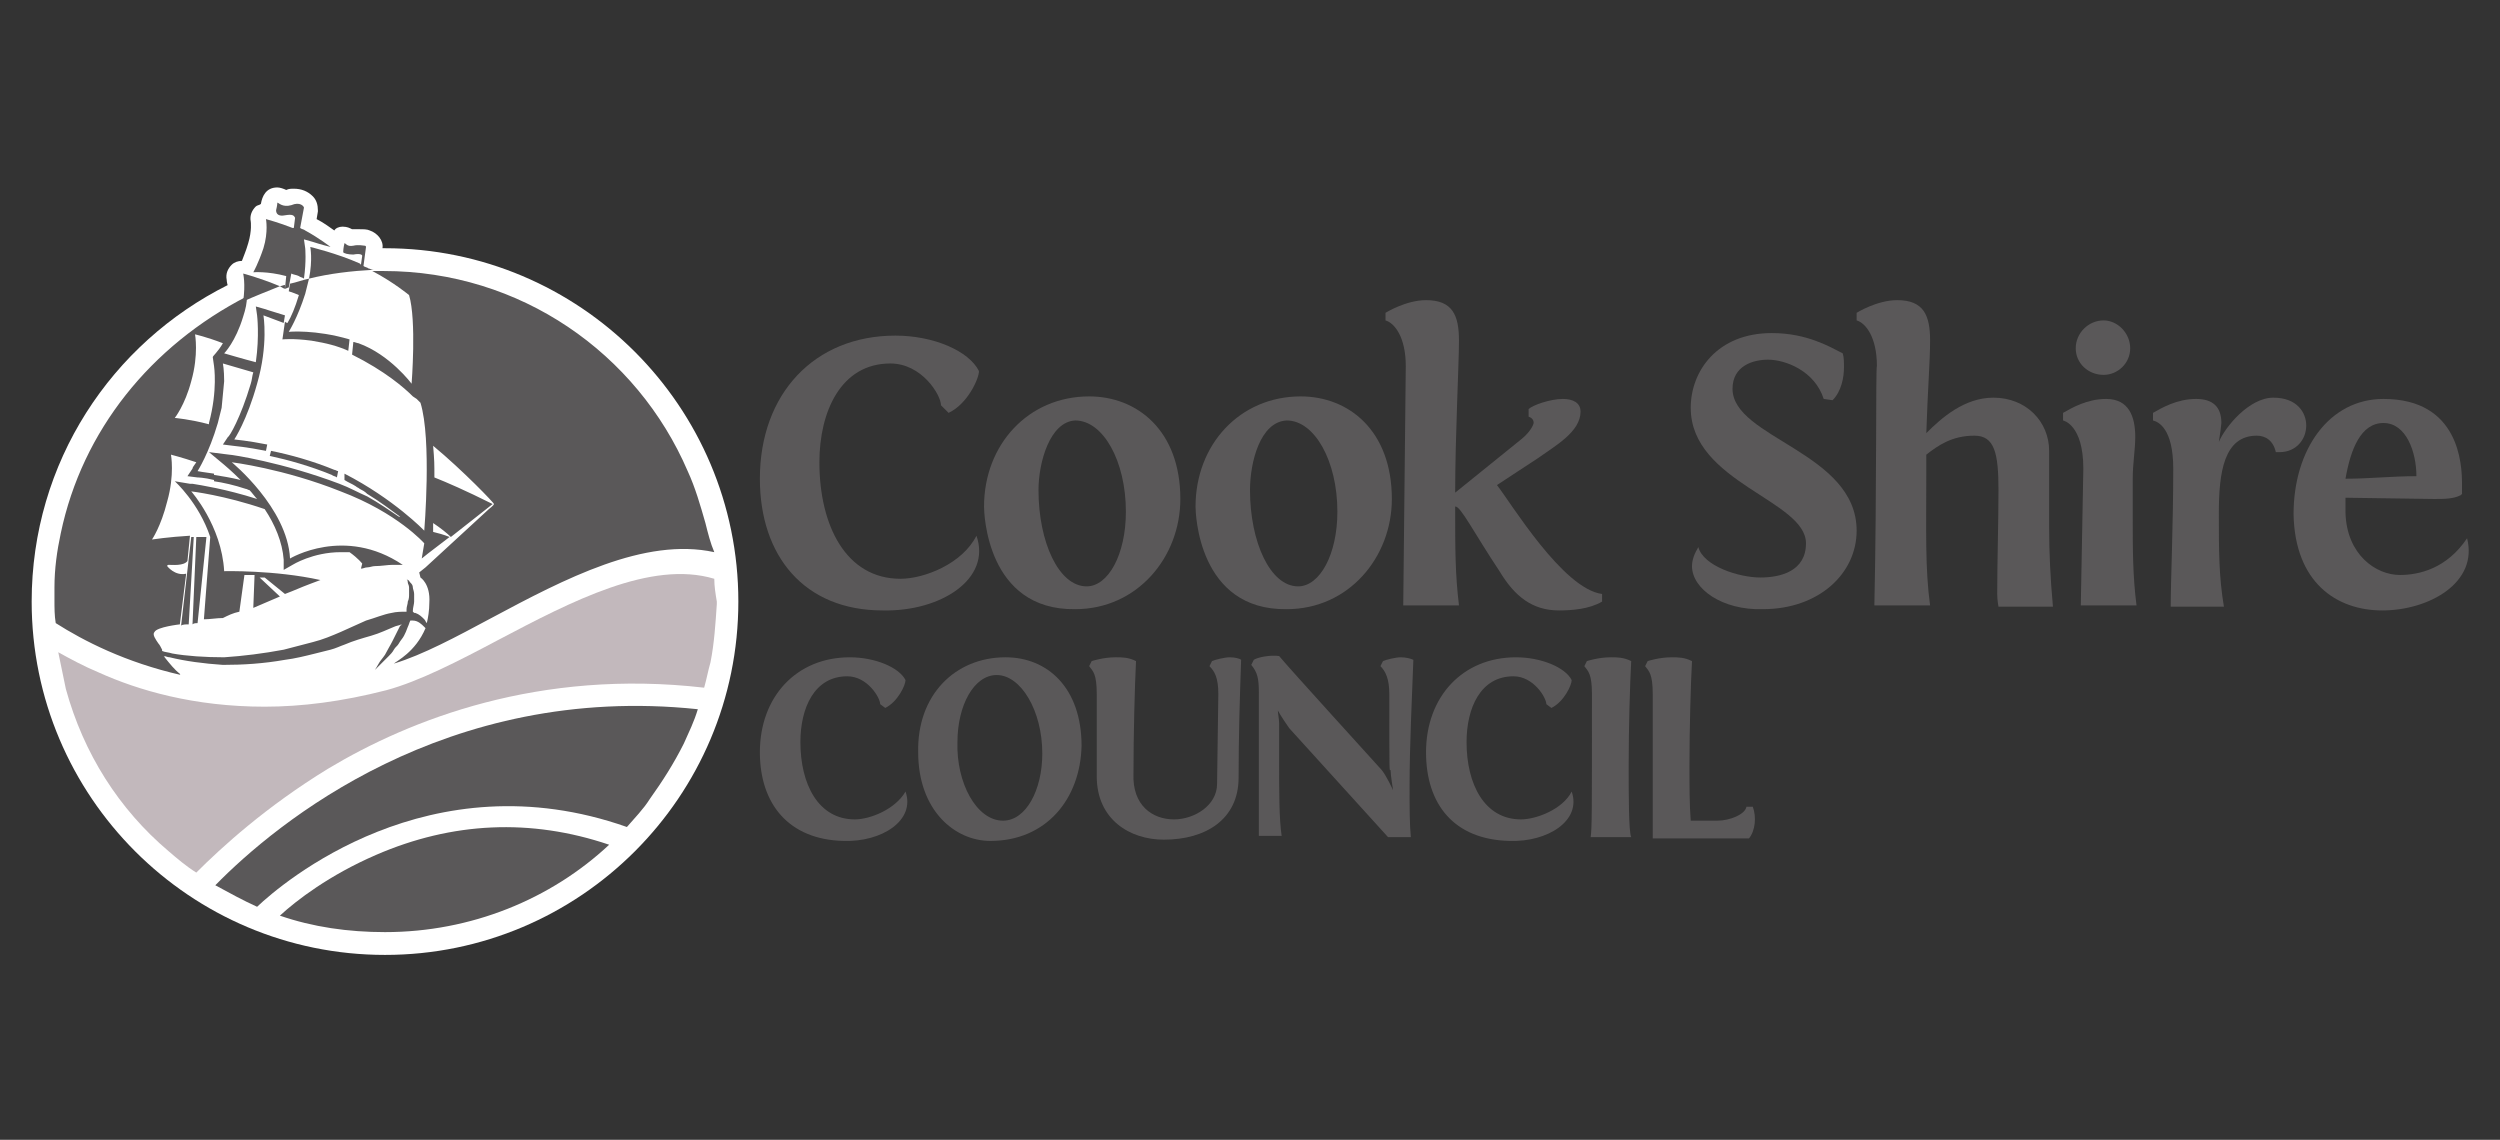 <?xml version="1.0" encoding="utf-8"?>
<!-- Generator: Adobe Illustrator 25.0.1, SVG Export Plug-In . SVG Version: 6.00 Build 0)  -->
<svg version="1.1" id="Layer_1" xmlns="http://www.w3.org/2000/svg" xmlns:xlink="http://www.w3.org/1999/xlink" x="0px" y="0px"
	 viewBox="0 0 197.4 90" style="enable-background:new 0 0 197.4 90;" xml:space="preserve">
<rect x="0" y="0" width="197.4" height="90" fill="#333333" stroke="none"/>
<style type="text/css">
	.st0{fill:#5A5859;}
	.st1{fill:none;}
	.st2{fill:#FFFFFF;}
	.st3{fill:none;stroke:#5A5859;stroke-width:1.658;}
	.st4{fill:#C2B8BC;}
	.st5{fill:none;stroke:#FFFFFF;stroke-width:1.489;}
	.st6{fill:none;stroke:#FFFFFF;stroke-width:0.862;}
	.st7{fill:#13090A;}
	.st8{clip-path:url(#SVGID_2_);fill:#9A9698;}
	.st9{clip-path:url(#SVGID_2_);fill:#C2B8BC;}
	.st10{clip-path:url(#SVGID_2_);}
	.st11{clip-path:url(#SVGID_4_);fill:#5A5859;}
	.st12{clip-path:url(#SVGID_4_);fill:#FFFFFF;}
	.st13{fill:#FFCB05;}
	.st14{fill:#383938;}
</style>
<g>
	<g>
		<g>
			<path class="st0" d="M60,37.8c0-6.7,4.3-11.3,10.7-11.3c3,0,5.8,1.2,6.6,2.8c0,0.6-0.9,2.6-2.4,3.3L74.3,32c0-0.8-1.5-3.3-4-3.3
				c-3.9,0-5.6,3.8-5.6,7.8c0,5,2.1,9.2,6.4,9.2c1.9,0,4.9-1.2,6-3.4c1.2,3.4-2.8,6-7.4,5.9C63.5,48.2,60,43.9,60,37.8z"/>
			<path class="st0" d="M77.7,40c0-4.9,3.5-8.7,8.3-8.7c3.8,0,7.2,2.7,7.2,8.1c0,4.6-3.4,8.7-8.3,8.7C77.9,48.2,77.7,40.5,77.7,40z
				 M82,38.7c0,4.1,1.6,7.6,3.8,7.6c1.7,0,3.1-2.5,3.1-5.9c0-4-1.8-7.2-4-7.2C82.9,33.3,82,36.5,82,38.7z"/>
			<path class="st0" d="M94.4,40c0-4.9,3.5-8.7,8.3-8.7c3.8,0,7.2,2.7,7.2,8.1c0,4.6-3.4,8.7-8.3,8.7C94.6,48.2,94.4,40.5,94.4,40z
				 M98.7,38.7c0,4.1,1.6,7.6,3.8,7.6c1.7,0,3.1-2.5,3.1-5.9c0-4-1.8-7.2-4-7.2C99.5,33.3,98.7,36.5,98.7,38.7z"/>
			<path class="st0" d="M120.1,34.7c0.5-0.4,0.9-0.9,1-1.3c0-0.2-0.1-0.4-0.4-0.5v-0.6c0.3-0.3,1.7-0.8,2.7-0.8c0.8,0,1.4,0.3,1.4,1
				c0,1.6-2,2.7-3.4,3.7l-3.2,2.1c1.1,1.4,5.2,8.2,8.3,8.6v0.6c-1,0.6-2.4,0.7-3.4,0.7c-2.1,0-3.5-1.1-4.7-3.1c-2-3-3.1-5.2-3.5-5.1
				c0,3.4,0,5.3,0.3,7.8h-4.4l0.2-18.9c0-2.3-0.9-3.4-1.6-3.6v-0.6c0,0,1.6-1,3.2-1c2.1,0,2.6,1.2,2.6,3.2c0,1.8-0.3,7.6-0.3,12
				L120.1,34.7z"/>
			<path class="st0" d="M133.6,44.7c0-0.5,0.2-1,0.5-1.5c0.4,1.5,3.2,2.4,4.9,2.4c1.6,0,3.6-0.5,3.6-2.7c0-3.4-9.1-4.8-9.1-10.7
				c0-2.9,2.1-5.9,6.4-5.9c2.8,0,4.6,1.1,5.6,1.6c0.1,0.3,0.1,0.7,0.1,1.1c0,0.8-0.2,1.9-0.9,2.6l-0.7-0.1c-0.7-2.2-3-3.1-4.4-3.1
				c-1.2,0-2.8,0.5-2.8,2.3c0,3.9,9.8,5,9.8,11.2c0,3.4-3,6.2-7.4,6.2C136,48.2,133.6,46.5,133.6,44.7z"/>
			<path class="st0" d="M157.4,31.4c2.6,0,4.4,1.9,4.4,4.2c0,0.8,0,5.3,0,6c0,2.1,0.1,4.1,0.3,6.3h-4.3c0,0-0.1-0.5-0.1-1
				c0-2.5,0.1-5.7,0.1-8.2c0-2.9-0.3-4.3-1.9-4.3c-1.8,0-2.9,0.8-3.8,1.5v1.6c0,4.4-0.1,7.4,0.3,10.3h-4.4
				c0.2-9.2,0.1-18.8,0.2-18.9c0-2.3-0.9-3.4-1.6-3.6v-0.6c0,0,1.6-1,3.2-1c2.1,0,2.6,1.2,2.6,3.2c0,1.6-0.2,4.1-0.3,7.3
				C153.3,33,155.1,31.4,157.4,31.4z"/>
			<path class="st0" d="M168.7,47.8h-4.4l0.2-10.8c0-3.5-1.6-3.8-1.6-3.8v-0.6c0.7-0.4,1.9-1.1,3.4-1.1c1.8,0,2.3,1.4,2.3,3
				c0,1-0.2,2.1-0.2,3.3v3.1C168.4,43.3,168.4,45.5,168.7,47.8z M166.1,25.3c1.1,0,2.1,1,2.1,2.2c0,1.2-1,2.1-2.1,2.1
				c-1.2,0-2.2-0.9-2.2-2.1C163.9,26.3,164.9,25.3,166.1,25.3z"/>
			<path class="st0" d="M171.4,47.8c0-1.9,0.2-6.4,0.2-10.8c0-3.2-1.2-3.7-1.6-3.8v-0.6c0.7-0.4,1.9-1.1,3.4-1.1c1.3,0,2,0.6,2,1.9
				c0,0.1-0.1,0.9-0.2,1.5c0.5-1.2,2.4-3.5,4.3-3.5c1.9,0,2.6,1.2,2.6,2.2c0,1.1-0.8,2.1-2.1,2.1c-0.1,0-0.2,0-0.3,0
				c-0.2-0.9-0.8-1.3-1.5-1.3c-2.6,0-3,2.9-3,6.1c0,3,0,5,0.4,7.4H171.4z"/>
			<path class="st0" d="M194.3,39.1c-0.6,0.3-1.3,0.3-2.1,0.3l-7-0.1c0,0.4,0,0.8,0,1.2c0.1,3.3,2.4,4.9,4.3,4.9
				c1.5,0,3.7-0.5,5.3-2.9c0.9,3.5-3,5.7-6.7,5.7c-3.6,0-6.9-2.2-7-7.6c0-5.1,2.8-9.1,7.1-9.1c6,0,6.2,5.2,6.2,6.7V39L194.3,39.1z
				 M185.2,37.8c1.9,0,3.6-0.2,5.6-0.2c0-1.9-0.8-4.2-2.6-4.2C186.4,33.4,185.6,35.5,185.2,37.8z"/>
		</g>
		<g>
			<path class="st0" d="M60,59.4c0-4.4,2.9-7.5,7.1-7.5c2,0,3.9,0.8,4.4,1.8c0,0.4-0.6,1.7-1.6,2.2l-0.4-0.3c0-0.5-1-2.2-2.6-2.2
				c-2.6,0-3.7,2.5-3.7,5.2c0,3.3,1.4,6.1,4.3,6.1c1.2,0,3.2-0.8,4-2.2c0.8,2.3-1.9,4-4.9,3.9C62.3,66.3,60,63.5,60,59.4z"/>
			<path class="st0" d="M79.4,51.9c3.3,0,6,2.4,6,7c-0.1,4.2-2.8,7.5-7.2,7.5c-2.8,0-5.7-2.4-5.7-7C72.4,54.9,75.4,51.9,79.4,51.9z
				 M79.2,64.8c1.8,0,3.1-2.4,3.1-5.3c0-3.4-1.7-6.2-3.6-6.2c-1.8,0-3.1,2.4-3.1,5.3C75.5,61.8,77.1,64.8,79.2,64.8z"/>
			<path class="st0" d="M92.7,64.7c1.6,0,3.4-1.1,3.4-2.8l0.1-7.1c0-1.3-0.3-1.8-0.7-2.2l0.2-0.4c0.2-0.1,1-0.3,1.4-0.3
				c0.4,0,0.8,0.1,0.9,0.2c-0.1,2.8-0.2,6-0.2,9.3c0,3.3-2.6,4.9-5.9,4.9c-2.7,0-5.3-1.6-5.3-5c0-0.6,0-5.5,0-6.5
				c0-1.6-0.3-1.8-0.6-2.2l0.2-0.4c0,0,0.9-0.3,1.9-0.3c0.5,0,1,0,1.6,0.3c-0.1,2-0.2,5.7-0.2,8.9C89.4,63.6,91,64.7,92.7,64.7z"/>
			<path class="st0" d="M109.7,54.8c0-1.2-0.3-1.8-0.7-2.2l0.2-0.4c0.2-0.1,1-0.3,1.4-0.3c0.4,0,0.8,0.1,1,0.2
				c-0.1,2.8-0.3,6.7-0.3,10c0,1.6,0,3,0.1,4h-1.8l-7.8-8.6c0,0-0.7-1-0.9-1.4c0,0.2,0.1,0.7,0.1,1c0,1,0,1.9,0,2.9
				c0,2.5,0,4.7,0.2,6h-1.8v-0.3c0-2.7,0-5.4,0-7.5c0-2,0-3.5,0-3.5c0-1.1-0.1-1.6-0.6-2.2l0.2-0.4c0.3-0.2,1.3-0.4,2-0.3
				c1,1.2,7.3,8.1,8.1,9c0.4,0.5,0.9,1.6,0.9,1.6s-0.2-1.2-0.2-1.6C109.7,60.8,109.7,61.4,109.7,54.8z"/>
			<path class="st0" d="M112.6,59.4c0-4.4,2.9-7.5,7.1-7.5c2,0,3.9,0.8,4.4,1.8c0,0.4-0.6,1.7-1.6,2.2l-0.4-0.3c0-0.5-1-2.2-2.6-2.2
				c-2.6,0-3.7,2.5-3.7,5.2c0,3.3,1.4,6.1,4.3,6.1c1.2,0,3.3-0.8,4-2.2c0.8,2.3-1.9,4-4.9,3.9C114.8,66.3,112.6,63.5,112.6,59.4z"/>
			<path class="st0" d="M125.7,54.8c0-1.6-0.3-1.8-0.6-2.2l0.2-0.4c0,0,0.9-0.3,1.9-0.3c0.5,0,1,0,1.6,0.3c-0.1,1.8-0.2,5.3-0.2,8.3
				c0,2.2,0,5.2,0.2,5.6h-3.2C125.7,65.3,125.7,64.5,125.7,54.8z"/>
			<path class="st0" d="M130.5,54.8c0-1.6-0.3-1.8-0.6-2.2l0.2-0.4c0,0,0.9-0.3,1.9-0.3c0.5,0,1,0,1.6,0.3c-0.1,1.8-0.2,5.3-0.2,8.3
				c0,1.4,0,3.1,0.1,4.3h2.1c1,0,2.2-0.5,2.3-1.1h0.5c0.3,0.8,0.2,1.9-0.3,2.5h-7.6C130.5,65.3,130.5,64.5,130.5,54.8z"/>
		</g>
	</g>
	<g>
		<path class="st2" d="M18,22.5c-9.2,4.6-15.5,14-15.5,25c0,15.4,12.5,27.9,27.9,27.9c15.4,0,27.9-12.5,27.9-27.9
			c0-15.4-12.5-27.9-27.9-27.9l-0.2,0c0.1-0.6-0.4-1.2-1-1.4c0,0,0,0,0,0c-0.2-0.1-0.5-0.1-0.8-0.1c-0.2,0-0.4,0-0.6,0
			c-0.2-0.1-0.4-0.2-0.7-0.2c0,0-0.1,0-0.1,0c-0.2,0-0.5,0.1-0.6,0.3c-0.3-0.2-0.8-0.6-1.4-0.9l0.1-0.6c0,0,0,0,0-0.1
			c0-0.4-0.1-0.8-0.4-1.1c-0.4-0.4-0.9-0.6-1.5-0.6c-0.2,0-0.4,0-0.6,0.1c-0.2-0.1-0.5-0.2-0.7-0.2c-0.9,0-1.2,0.7-1.3,1.3
			c-0.1,0.1-0.3,0.1-0.4,0.2c-0.3,0.3-0.5,0.7-0.4,1.2c0,0,0.1,0.7-0.2,1.7c-0.2,0.7-0.4,1.1-0.5,1.4c-0.3,0-0.6,0.1-0.8,0.3
			c-0.3,0.3-0.5,0.7-0.4,1.2c0,0,0,0.2,0.1,0.5L18,22.5z"/>
		<g>
			<path class="st0" d="M29.7,67.5c-3.7,1.6-6.3,3.6-7.6,4.8c2.6,0.9,5.4,1.3,8.3,1.3c6.8,0,13.1-2.6,17.7-6.9
				C41.9,64.6,35.7,64.9,29.7,67.5z"/>
			<path class="st0" d="M17,69.9c1.1,0.6,2.2,1.2,3.3,1.7c2-1.9,13.6-11.8,29.2-6.3c0.6-0.7,1.3-1.4,1.8-2.2c1-1.4,1.9-2.8,2.7-4.4
				c0.4-0.9,0.8-1.7,1.1-2.7C35.2,53.9,21.8,65,17,69.9z"/>
			<path class="st4" d="M56.4,45.7c-5-1.5-11.3,1.8-17,4.8c-3.2,1.7-6.3,3.3-8.9,4c-3.5,0.9-6.7,1.3-9.6,1.3c-5.6,0-10-1.3-13.1-2.7
				c-1.2-0.5-2.3-1.1-3.2-1.6c0.2,1,0.4,1.9,0.6,2.9c1.4,5.1,4.2,9.5,8.1,12.8c0.7,0.6,1.4,1.2,2.2,1.7c2-2,5.5-5.2,10.4-8.2
				c6.5-3.9,16.7-7.9,29.7-6.4c0.2-0.7,0.3-1.3,0.5-2c0.3-1.5,0.4-3.1,0.5-4.6c0-0.1,0-0.1,0-0.2C56.5,46.9,56.4,46.3,56.4,45.7z"/>
			<g>
				<path class="st0" d="M15.6,49.2l0.7-6.8c-0.3,0-0.6,0-0.8,0l-0.3,6.9C15.3,49.2,15.5,49.2,15.6,49.2z"/>
				<path class="st0" d="M14.9,49.3l0.4-6.9c0,0-0.1,0-0.2,0l-0.8,7C14.4,49.3,14.7,49.3,14.9,49.3z"/>
				<path class="st0" d="M21.3,36c1.4,0.3,3.2,0.8,4.9,1.5c0.1,0.1,0.3,0.1,0.4,0.2l0.1-0.5c-0.1,0-0.2-0.1-0.3-0.1
					c-1.7-0.7-3.5-1.2-5-1.5L21.3,36z"/>
				<path class="st0" d="M23.6,23.3c-0.3,1-0.6,1.7-0.9,2.2c-0.1,0-0.2-0.1-0.2-0.1l-0.2,1.4c0,0,0.8-0.1,2.3,0.1
					c1.2,0.2,2,0.4,2.9,0.8l0.1-0.9c-2.7-0.8-4.8-0.6-4.8-0.6s0.7-1.1,1.3-3c0.1-0.4,0.2-0.8,0.3-1.2c-0.5,0.1-1,0.3-1.5,0.4
					L22.8,23C23.1,23.1,23.4,23.2,23.6,23.3z"/>
				<path class="st0" d="M22.5,22.8l0-0.3c-0.1,0-0.3,0.1-0.4,0.1c-1.7-0.7-2.9-1-2.9-1s0.2,0.8,0,2.2c0.9-0.4,1.9-0.8,2.9-1.2
					C22.3,22.7,22.4,22.8,22.5,22.8z"/>
				<path class="st0" d="M55.7,41.3c-0.4-1.4-0.8-2.8-1.4-4.1c-4-9.3-13.2-15.8-24-15.8c-0.3,0-0.6,0-0.9,0c1.7,0.9,2.9,1.9,2.9,1.9
					c0.6,2,0.2,7,0.2,7s-1.7-2.3-4.2-3.2c-0.1,0-0.3-0.1-0.4-0.1l-0.1,1c2.6,1.3,4.1,2.6,4.8,3.3l0.3,0.2c0.2,0.2,0.3,0.3,0.3,0.3
					c0.9,2.9,0.3,10.1,0.3,10.1s-2.4-2.5-6.3-4.5l0,0.5c0.3,0.2,0.6,0.3,0.9,0.5c0,0,0,0,0,0c0.1,0.1,0.2,0.1,0.3,0.2c0,0,0,0,0,0
					c0.2,0.1,0.4,0.2,0.6,0.4c0,0,0,0,0,0v0c1,0.6,1.9,1.3,2.6,1.8c0,0,0,0,0,0c0,0,0,0-0.1,0c-0.6-0.4-1.6-1.1-2.5-1.6
					c-0.7-0.3-1.4-0.7-2.2-1c-4.5-1.7-8.5-2.3-8.7-2.3l-1.6-0.2l1.2,1c0,0,0.6,0.5,1.3,1.2c-0.8-0.2-1.5-0.3-2.1-0.4l0,0.5
					c0.7,0.1,1.6,0.3,2.5,0.6c0.1,0,0.2,0.1,0.3,0.1c0.2,0.2,0.4,0.5,0.6,0.7c-2.5-0.8-4.5-1.1-5.1-1.2c0,0,0,0,0,0
					c-0.1,0-0.1,0-0.2,0l-1.2-0.2c0,0,1.9,1.7,2.8,4.4l-0.5,6.5c0.5,0,1-0.1,1.5-0.1c0.4-0.2,0.8-0.4,1.3-0.5l0.4-2.9
					c0.3,0,0.5,0,0.8,0L20,48c0.7-0.3,1.4-0.6,2.1-0.9l-1.6-1.5c0.1,0,0.3,0,0.4,0l1.6,1.3c0.8-0.3,1.2-0.5,2-0.8
					c0.3-0.1,0.5-0.2,0.8-0.3c-3.6-0.8-7.6-0.7-7.6-0.7c-0.2-3.6-2.6-6.3-2.6-6.3s2.6,0.3,5.8,1.4c0.8,1.2,1.4,2.6,1.5,4l0,0.8
					l0.7-0.4c0,0,1.6-1,3.8-1c0.2,0,0.4,0,0.7,0c0.7,0.5,1,0.9,1,0.9l-0.1,0.4c0.2,0,0.3-0.1,0.5-0.1c0.2,0,0.4-0.1,0.6-0.1
					c0.5,0,1-0.1,1.4-0.1c0.3,0,0.6,0,0.8,0c-4.6-3.1-8.9-0.5-8.9-0.5c-0.2-4-4.6-7.6-4.6-7.6s4.1,0.5,8.6,2.3
					c4.5,1.7,6.6,4.1,6.6,4.1l-0.2,1.2l0.5-0.4l1.7-1.3c-0.5-0.2-0.9-0.3-1.3-0.4l0,0c0-0.1,0-0.3,0-0.7c0.6,0.4,1.1,0.8,1.4,1.1
					l3.3-2.6c-2.2-1.1-3.6-1.7-4.6-2.1c0-1.1,0-1.3-0.1-2.5c2.3,1.9,4.9,4.6,4.8,4.6c0,0.1-0.4,0.4-0.4,0.4l-5,4.6l-0.5,0.4l0,0l0,0
					l0.1,0.4c0,0,0.8,0.5,0.7,2c0,0.6-0.1,1.2-0.2,1.6c-0.1-0.1-0.1-0.2-0.2-0.3c-0.2-0.2-0.4-0.4-0.7-0.5c-0.1,0-0.1,0-0.2-0.1
					c0,0,0-0.1,0-0.1c0-0.2,0.1-0.5,0.1-0.7c0-0.2,0-0.4,0-0.6c0-0.2-0.1-0.4-0.1-0.5c0-0.2-0.1-0.3-0.2-0.4
					c-0.1-0.1-0.1-0.2-0.2-0.2c0,0,0,0-0.1-0.1c-0.1,0,0,0,0,0s0.1,0.1,0.1,0.3c0,0.1,0.1,0.2,0.1,0.4c0,0.1,0,0.3,0,0.5
					c0,0.2,0,0.4-0.1,0.6c0,0.2-0.1,0.4-0.1,0.6c0,0.1,0,0.1,0,0.2c-0.4,0-0.8,0-1.2,0.1c-0.6,0.1-1.3,0.4-2,0.6
					c-0.7,0.3-1.3,0.6-2,0.9c-0.7,0.3-1.4,0.6-2.2,0.8c-0.8,0.2-1.5,0.4-2.3,0.6c-1.6,0.3-3.2,0.5-4.7,0.6c-1.5,0-3-0.1-4.1-0.3
					c-0.3-0.1-0.6-0.1-0.8-0.2c0,0,0,0,0-0.1c-0.1-0.2-0.2-0.4-0.3-0.5c-0.2-0.3-0.5-0.7-0.3-0.9c0.2-0.4,2-0.6,2-0.6l0.5-4
					c-0.9,0.2-1.5-0.6-1.5-0.6s0-0.1,0.1-0.1c0.3,0,1.2,0.1,1.5-0.3l0.2-2c-1.7,0.1-3,0.3-3,0.3s0.7-1,1.2-3
					c0.6-2.1,0.3-3.7,0.3-3.7s0.8,0.2,2,0.6c-0.2,0.3-0.3,0.4-0.3,0.5l-0.4,0.6l0.8,0.1c0,0,0.5,0,1.3,0.2l0-0.5
					c-0.8-0.1-1.3-0.2-1.3-0.2s0.9-1.4,1.6-3.8c0.1-0.4,0.2-0.8,0.3-1.2l0.2-2.1c0-0.9-0.1-1.4-0.1-1.4l2.4,0.7
					c-0.1,0.3-0.1,0.6-0.2,0.9c-0.8,2.7-1.7,4.2-1.8,4.2l-0.4,0.6l0.8,0.1c0,0,1.1,0.1,2.6,0.4l0.1-0.5c-1.5-0.3-2.6-0.4-2.6-0.4
					s1-1.5,1.8-4.4c0.9-3.1,0.5-5.4,0.5-5.4l1.6,0.6l0.1-0.6c-1-0.3-1.6-0.5-1.6-0.5l-0.7-0.2l0.1,0.7c0,0,0.2,1.6-0.1,3.7
					c-0.8-0.2-2.5-0.7-2.5-0.7s0.9-0.9,1.5-2.9c0.2-0.6,0.3-1.1,0.3-1.6C11.9,27.3,6.5,34,4.8,42.1c-0.3,1.4-0.5,2.8-0.5,4.3
					c0,0.3,0,0.7,0,1c0,0.6,0,1.2,0.1,1.8c2.2,1.4,5.5,3.1,9.9,4.1c0,0-0.1,0-0.1-0.1c-0.4-0.3-0.8-0.8-1.2-1.3h0c0,0,0,0,0,0
					c0,0,0-0.1-0.1-0.1c0.2,0,0.3,0.1,0.5,0.1c1.2,0.3,2.7,0.5,4.2,0.6c1.6,0,3.2-0.1,4.9-0.4c0.8-0.1,1.6-0.3,2.4-0.5
					c0.4-0.1,0.8-0.2,1.2-0.3c0.4-0.1,0.8-0.3,1.1-0.4c0.7-0.3,1.4-0.5,2.1-0.7c0.7-0.2,1.3-0.5,1.8-0.7c0.2-0.1,0.4-0.1,0.6-0.2
					c0,0,0,0.1-0.1,0.1c-0.1,0.2-0.2,0.4-0.3,0.6c-0.1,0.2-0.2,0.4-0.3,0.6c-0.2,0.4-0.4,0.7-0.6,1.1c-0.2,0.3-0.4,0.5-0.5,0.7
					c-0.1,0.2-0.3,0.5-0.3,0.5s0,0,0,0c0,0,0.2-0.2,0.4-0.4c0.1-0.1,0.2-0.2,0.3-0.3c0.1-0.1,0.2-0.2,0.4-0.4
					c0.1-0.1,0.3-0.3,0.4-0.5c0.1-0.2,0.3-0.3,0.4-0.5c0.1-0.2,0.3-0.4,0.4-0.6c0.1-0.2,0.2-0.4,0.3-0.7c0.1-0.2,0.1-0.3,0.2-0.5
					c0.1,0,0.2,0,0.2,0c0.4,0,0.7,0.3,0.9,0.5c0,0,0.1,0.1,0.1,0.1c-0.8,1.9-2.3,2.6-2.5,2.8c2.3-0.7,4.9-2.1,7.7-3.6
					c5.8-3.1,12.1-6.4,17.6-5.2C56.1,42.9,55.9,42.1,55.7,41.3z M15.1,30.1c0.6-2.1,0.3-3.7,0.3-3.7s0.9,0.2,2.2,0.7
					c-0.4,0.7-0.8,1-0.8,1.1l0.1,0.7c0,0,0.3,1.9-0.4,4.5c0,0,0,0.1,0,0.1c-1.5-0.4-2.7-0.5-2.7-0.5S14.6,32,15.1,30.1z"/>
				<path class="st0" d="M23,21.6c0.2,0.1,0.4,0.1,0.6,0.2c0.1,0.1,0.3,0.1,0.4,0.2c0.2-1.4,0.1-2.4,0.1-2.4l-0.1-0.7l0.7,0.2
					c0,0,0.6,0.2,1.4,0.4l0,0c0,0-0.9-0.7-2-1.3c-0.1-0.1-0.3-0.1-0.4-0.2l0.3-1.6c0-0.1-0.3-0.5-1-0.2C22.3,16.4,22,16,21.9,16
					c0,0,0,0.2-0.1,0.6c0,0.3,0.2,0.5,0.7,0.4c0.6-0.1,0.7,0,0.8,0.2l-0.1,0.8l-0.1,0c-1-0.4-2.1-0.7-2.1-0.7s0.2,1-0.2,2.3
					c-0.4,1.2-0.8,1.9-0.8,1.9s1.1-0.1,2.6,0.3l-0.1,1c0.1,0,0.2-0.1,0.3-0.1L23,21.6z"/>
				<path class="st0" d="M29.1,21.2c-0.1-0.1-0.3-0.1-0.4-0.2l0.2-1.5c0,0,0-0.1-0.1-0.1c-0.1,0-0.5-0.1-0.9,0
					c-0.5,0.1-0.6-0.2-0.7-0.2c0,0-0.1,0.4-0.1,0.7c0,0.1,0.4,0.2,0.8,0.2c0.5-0.1,0.7,0,0.7,0.1l-0.1,0.7l-0.1-0.1
					c-1.8-0.8-3.9-1.3-3.9-1.3s0.2,1-0.1,2.5c1.6-0.4,3.3-0.6,5.1-0.7C29.3,21.3,29.2,21.2,29.1,21.2z"/>
			</g>
		</g>
	</g>
</g>
</svg>
